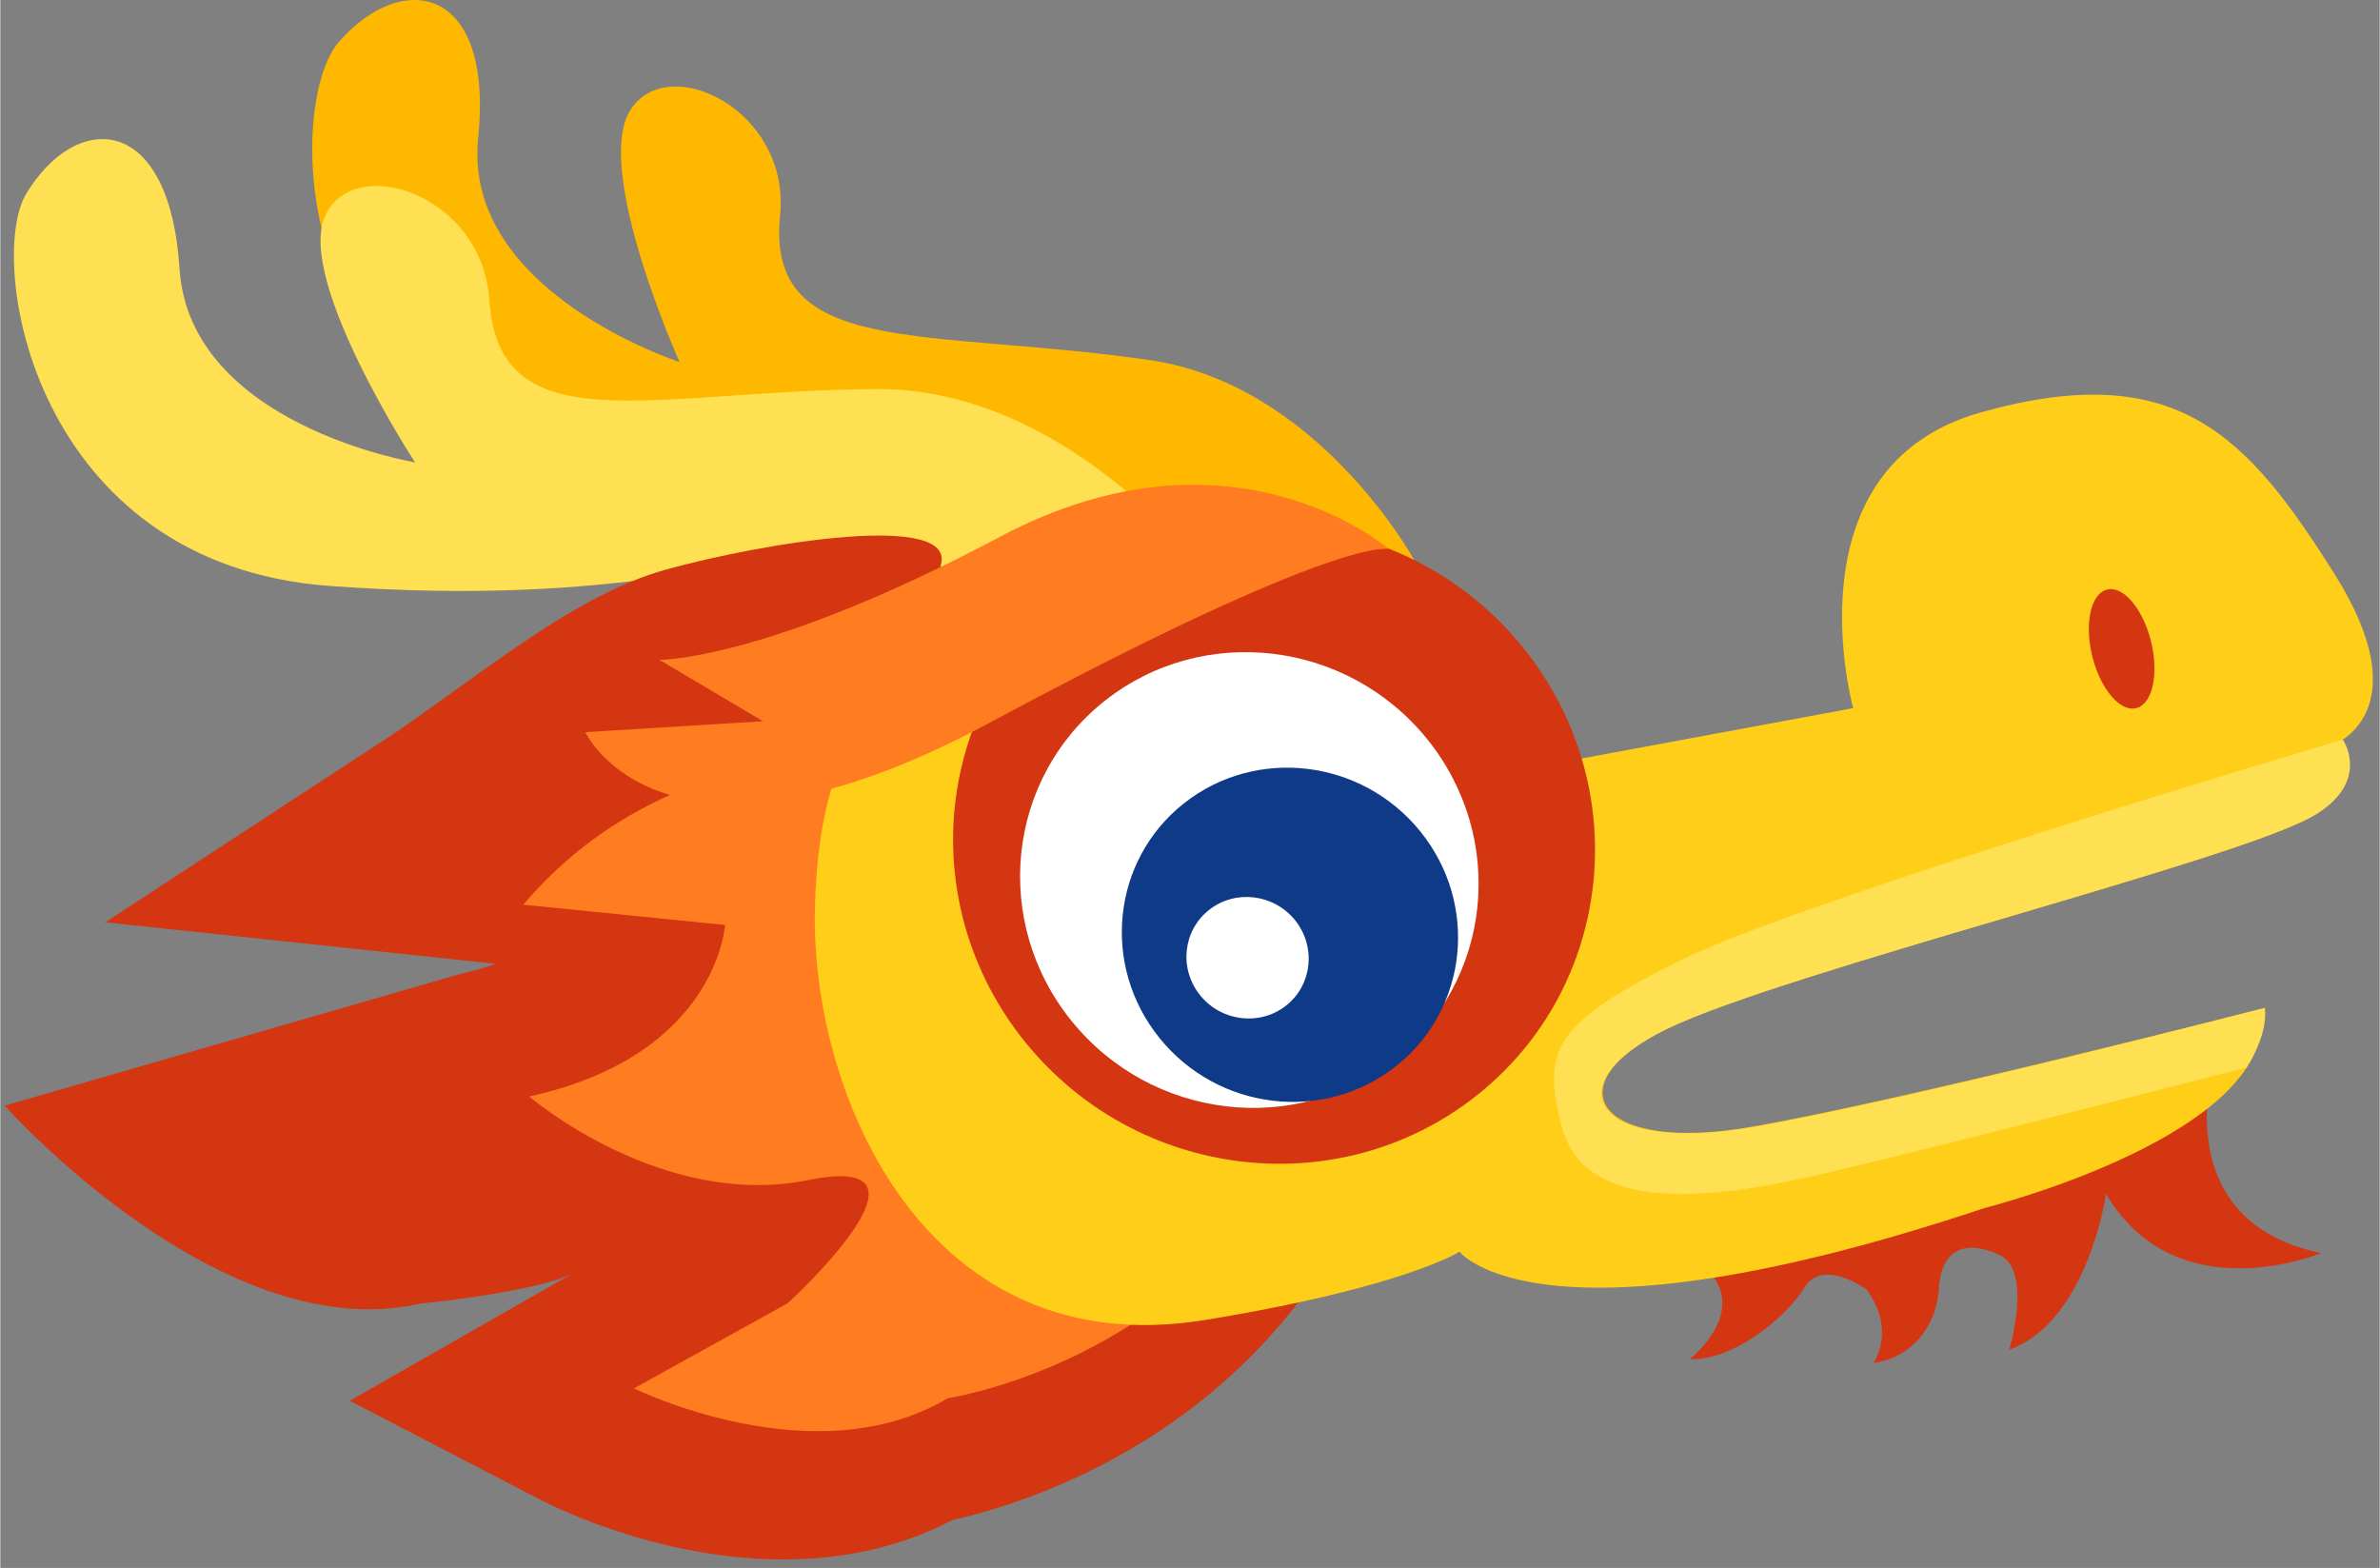 <svg class="icon" style="width: 1.518em;height: 1em;vertical-align: middle;fill: currentColor;overflow: hidden;" viewBox="0 0 1554 1024" version="1.1" xmlns="http://www.w3.org/2000/svg">
<rect x="0" y="0" width="1554" height="1024" fill="#808080" stroke="none"/>
<path d="M923.41 365.714s-62.647-114.523-172.654-130.523c-145.627-21.138-251.063-0.841-241.481-94.555 6.949-68.315-72.741-107.447-97.609-69.01-24.869 38.455 31.963 164.809 31.963 164.809s-141.824-45.714-131.547-146.158c10.24-100.462-49.938-110.409-91.264-62.537C188.16 65.518 184.43 263.625 375.406 306.67c190.958 43.045 271.945 18.597 347.355 31.707 75.392 13.093 118.784 100.334 118.784 100.334l81.847-73.015z" fill="#FEB800"></path>
<path d="M766.117 350.501s-82.578-97.115-193.426-96.421c-146.761 0.878-247.058 37.303-253.294-58.112-4.571-69.541-89.454-96.64-107.52-54.327-18.03 42.295 58.971 160.329 58.971 160.329S123.703 277.705 117.029 175.47C110.409 73.198 49.518 72.338 16.859 126.629-8.96 169.454 20.48 368.585 215.479 382.72c194.999 14.135 270.574-22.674 346.88-20.992 76.361 1.646 133.632 82.523 133.632 82.523l70.126-93.769z" fill="#FFE052"></path>
<path d="M274.487 851.31C144.549 881.481 2.834 722.103 2.834 722.103l298.149-86.199c3.511-0.768 6.949-1.627 10.185-2.56 4.37-1.189 8.448-2.505 12.178-3.895L68.553 602.35l189.989-124.215c62.903-43.483 118.821-90.094 175.671-105.984 63.305-17.664 192.549-38.912 179.749-2.194l43.52 3.84-36.718 94.08c0.091 1.024 13.074 99.968 24.101 191.488 9.198 19.639 82.03 57.527 155.593 74.478l118.949 27.429-76.398 95.269c-67.328 83.986-156.233 118.546-203.191 131.657-6.857 1.92-12.891 3.383-17.865 4.48-13.422 7.04-27.739 12.69-42.642 16.823-106.606 29.806-214.235-23.643-226.194-29.806l-124.891-64.859 122.075-69.705 24.137-13.806c-14.446 8.283-62.245 16.274-99.95 19.986" fill="#D33610"></path>
<path d="M572.453 493.074s-138.496-11.447-230.875 97.774l131.73 13.275s-4.937 85.138-127.909 111.982c0 0 86.217 74.021 182.272 54.601 96.037-19.456-13.513 80.494-13.513 80.494l-100.334 55.552s117.998 58.295 204.91 6.455c0 0 111.36-16.677 187.246-107.374 0 0-200.631-42.551-210.981-130.469-10.35-87.918-22.546-182.309-22.546-182.309" fill="#FF7D20"></path>
<path d="M1445.266 696.229s-29.989 101.358 70.437 122.149c0 0-94.354 39.442-140.398-38.638 0 0-12.069 83.584-63.214 101.687 0 0 15.561-51.749-6.51-61.915-22.089-10.149-37.888-3.84-39.497 22.089-1.627 25.984-19.072 45.495-42.752 48.53 0 0 15.323-20.718-4.425-47.945 0 0-28.581-21.029-40.667-1.225-12.105 19.822-46.482 47.744-74.843 46.665 0 0 54.857-42.843-11.374-73.307 0 0-6.985-25.344 37.632-28.837 44.617-3.511 144.091-37.083 170.606-42.789 26.478-5.669 145.006-46.446 145.006-46.446" fill="#D33610"></path>
<path d="M983.625 504.485s-14.226-203.081-207.141-154.533c-192.896 48.53-241.646 120.576-244.48 243.456-2.798 122.88 73.582 298.313 254.811 268.672 130.341-21.321 166.217-44.617 166.217-44.617s52.187 68.571 342.747-28.453c0 0 192.914-48.567 180.773-130.121 0 0-232.192 59.52-333.166 77.093-100.974 17.554-129.426-27.575-54.967-64.293 74.459-36.718 377.527-110.702 421.778-138.99 34.469-21.998 13.605-46.263 13.605-46.263s57.545-21.394 0.64-111.671c-56.905-90.295-102.857-141.184-230.546-105.545-127.689 35.657-83.749 193.28-83.749 193.28l-226.523 41.984z" fill="#FFCE19"></path>
<path d="M1366.528 429.495c5.541 21.303 18.505 36.041 28.946 32.859 10.459-3.163 14.464-23.04 8.96-44.325-5.541-21.321-18.505-36.059-28.965-32.859-10.459 3.163-14.446 23.04-8.942 44.325M669.294 680.485c73.07 90.441 205.074 106.13 294.912 34.999 89.783-71.131 103.369-202.13 30.318-292.571-73.051-90.459-205.111-106.13-294.894-35.017-89.838 71.113-103.387 202.112-30.354 292.571" fill="#D33610"></path>
<path d="M699.593 666.734c52.206 64.622 146.523 75.813 210.651 25.015 64.146-50.798 73.856-144.347 21.687-209.006-52.187-64.585-146.505-75.776-210.651-24.997-64.146 50.834-73.874 144.384-21.687 208.987" fill="#FFFFFF"></path>
<path d="M911.543 696.302c47.067-37.266 54.181-105.874 15.909-153.271-38.272-47.378-107.429-55.57-154.478-18.322-47.031 37.266-54.144 105.874-15.872 153.253 38.272 47.397 107.429 55.607 154.459 18.341" fill="#0F3A88"></path>
<path d="M783.634 650.021c13.897 17.225 39.04 20.224 56.192 6.674 17.079-13.531 19.639-38.491 5.778-55.735-13.952-17.225-39.095-20.206-56.192-6.656-17.134 13.531-19.694 38.51-5.778 55.717" fill="#FFFFFF"></path>
<path d="M906.789 358.619s-101.595-88.997-254.263-7.863c-152.704 81.115-222.117 80.165-222.117 80.165l67.712 40.119-116.059 7.131s50.597 108.617 263.918-6.071c229.961-123.611 260.809-113.481 260.809-113.481" fill="#FF7D20"></path>
<path d="M1020.197 736.987c-14.775-52.59-3.054-69.723 76.197-109.367 79.232-39.68 433.554-144.567 433.554-144.567s18.213 26.405-17.115 48.585c-45.403 28.507-347.794 103.241-424.119 140.306-76.361 37.102-47.415 82.231 55.991 64.238 103.406-17.993 334.373-77.952 334.373-77.952 1.28 13.531-4.846 27.557-12.105 38.985-83.054 21.321-241.993 61.897-287.707 71.899-61.312 13.458-143.287 24.027-159.067-32.128" fill="#FFE052"></path>
</svg>